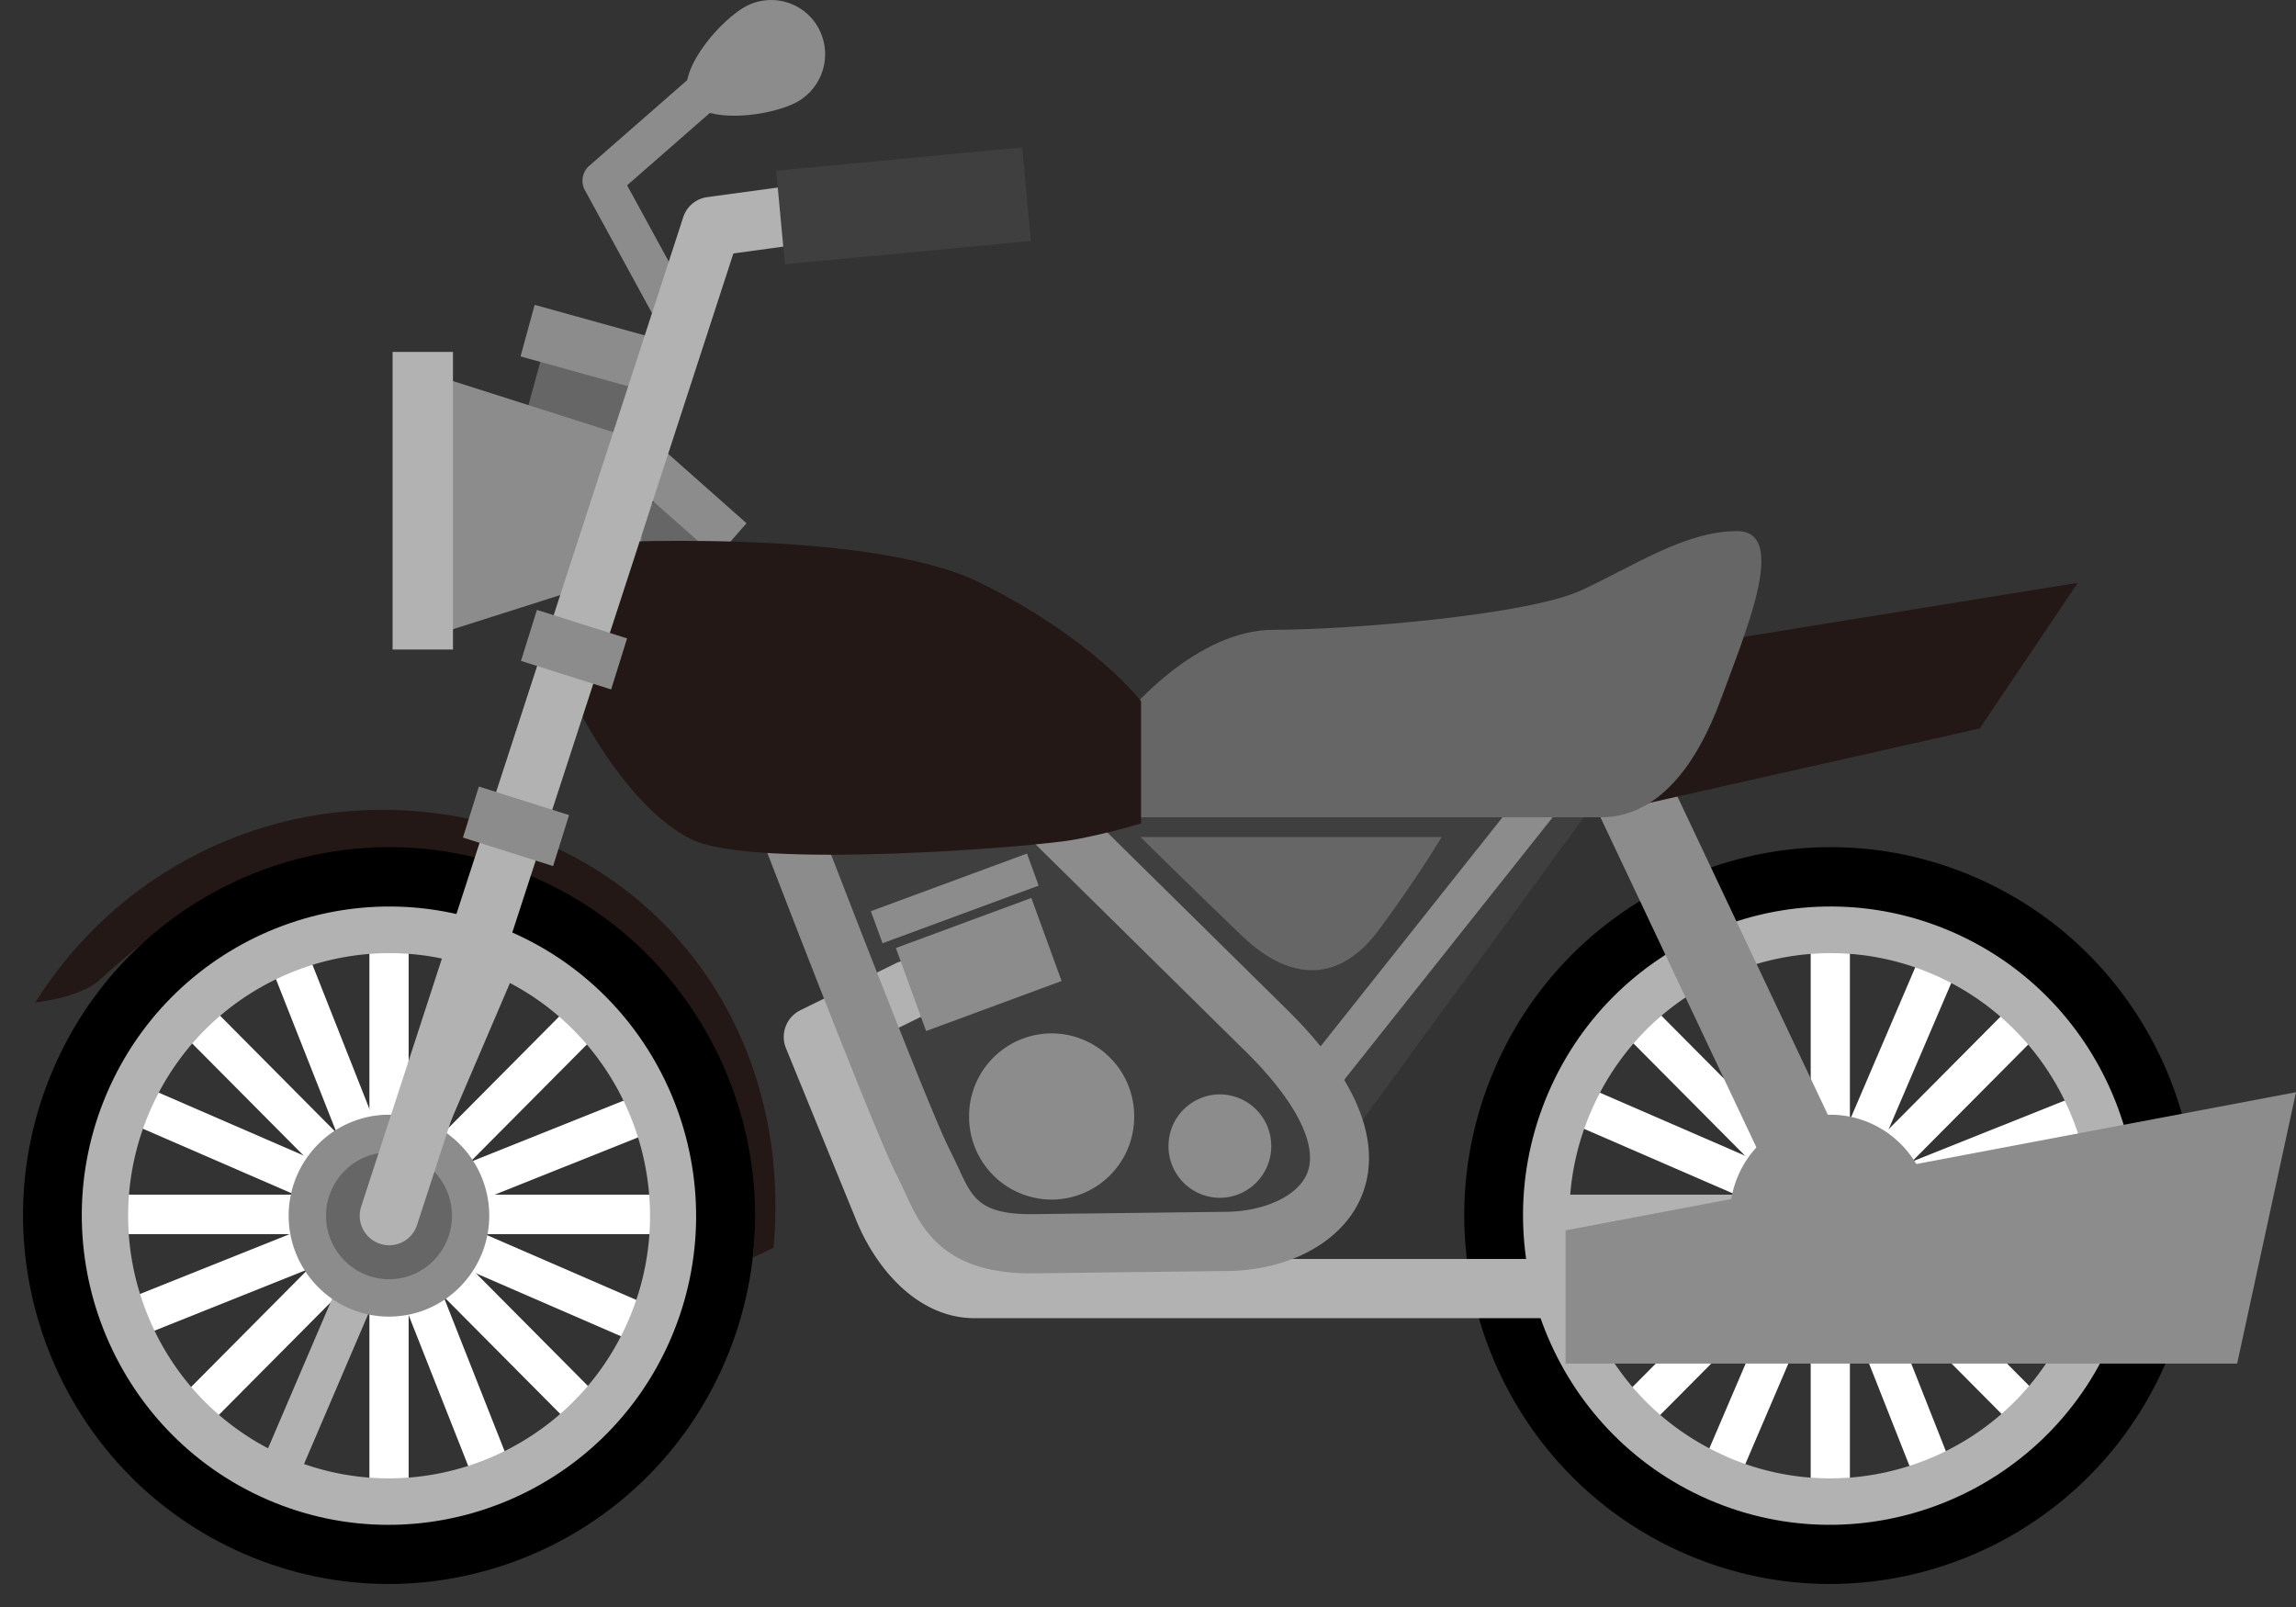 <svg width="100" height="70" viewBox="0 0 100 70" fill="none" xmlns="http://www.w3.org/2000/svg"><rect x="0" y="0" width="100" height="70" fill="#333333" stroke="none"/><g clip-path="url(#clip0_2024_4149)"><path d="M23.803 14.775l-1.276 4.658 5.005 1.39 1.277-4.658-5.006-1.39z" fill="#666"/><path d="M23.286 13.28l-.615 2.245 6.685 1.855.615-2.246-6.685-1.855z" fill="#8C8C8C"/><path d="M29.19 21.03l-2.165 2.48 2.085 1.844 2.165-2.48-2.084-1.844z" fill="#666"/><path d="M28.955 19.64l-1.303 1.49 3.559 3.152 1.303-1.491-3.559-3.152z" fill="#8C8C8C"/><path d="M27.936 24.794l-9.283 2.957V16.257l9.283 2.957v5.58z" fill="#8C8C8C"/><path d="M33.351 34.594l36.382-.017-14.356 19.644H41.592l-8.24-19.627z" fill="#3F3F3F"/><path d="M49.68 36.46h13.11s-1.017 1.72-2.725 4.032c-1.708 2.313-3.843 2.313-5.978.267a489.295 489.295 0 01-4.416-4.299h.009z" fill="#666"/><path d="M94.74 52.038H64.685v1.72h30.053v-1.72z" fill="#B2B2B2"/><path d="M80.57 37.767h-1.707V68.02h1.708V37.767z" fill="#fff"/><path d="M89.78 41.617L68.527 63.009l1.208 1.216 21.251-21.392-1.208-1.216z" fill="#fff"/><path d="M69.736 41.602l-1.208 1.216L89.78 64.21l1.208-1.216-21.25-21.392z" fill="#fff"/><path d="M84.904 38.664L73.012 66.448l1.568.68 11.893-27.784-1.569-.68z" fill="#fff"/><path d="M66.28 46.121l-.675 1.58L93.2 59.68l.676-1.579-27.596-11.98z" fill="#fff"/><path d="M93.417 46.544L65.485 57.71l.63 1.598 27.932-11.166-.63-1.598z" fill="#fff"/><path d="M75.01 38.548l-1.588.635 11.103 28.113 1.587-.635L75.01 38.548z" fill="#fff"/><path d="M67.102 47.481a13.854 13.854 0 00-.153 10.583c1.358 3.43 3.954 6.13 7.327 7.592 6.952 3.017 15.057-.224 18.055-7.222 2.997-6.998-.222-15.156-7.174-18.174-6.952-3.018-15.057.223-18.055 7.221zm8.114 15.974a11.332 11.332 0 01-6.055-6.276 11.427 11.427 0 01.128-8.752c2.485-5.794 9.18-8.468 14.928-5.975 4.287 1.866 6.867 6.087 6.867 10.523 0 1.504-.3 3.043-.931 4.513-2.485 5.795-9.181 8.469-14.929 5.975l-.008-.008z" fill="#B2B2B2"/><path d="M65.079 46.596c-3.485 8.124.256 17.59 8.327 21.089 8.07 3.507 17.473-.258 20.949-8.383 3.484-8.124-.256-17.59-8.327-21.088-8.07-3.508-17.474.258-20.95 8.382zm9.334 18.724c-6.772-2.94-9.907-10.884-6.986-17.701 2.921-6.818 10.812-9.973 17.585-7.032 6.772 2.94 9.907 10.883 6.986 17.7-2.92 6.818-10.812 9.973-17.585 7.033z" fill="#000"/><path d="M82.8 56.061a4.34 4.34 0 01-6.175 0 4.41 4.41 0 010-6.215 4.34 4.34 0 016.174 0 4.41 4.41 0 010 6.215z" fill="#8C8C8C"/><path d="M70.408 33.082a1.723 1.723 0 00-.812 2.286l8.395 17.77a1.702 1.702 0 002.272.817 1.737 1.737 0 00.812-2.295l-8.396-17.77a1.701 1.701 0 00-2.271-.817v.009zm-21.01 15.551a3.602 3.602 0 01-3.595 3.62 3.602 3.602 0 01-3.595-3.62 3.602 3.602 0 013.595-3.619 3.602 3.602 0 013.596 3.62zm3.732 3.543a2.245 2.245 0 002.238-2.253 2.245 2.245 0 00-2.237-2.252 2.245 2.245 0 00-2.238 2.252 2.245 2.245 0 002.238 2.253z" fill="#8C8C8C"/><path d="M39.013 41.962l-4.159 2.046a1.297 1.297 0 00-.623 1.65l3.091 7.566c.846 2.03 2.64 4.196 5.133 4.196h28.713c.709 0 1.28-.576 1.28-1.29 0-.714-.571-1.29-1.28-1.29H42.455c-1.324 0-2.366-1.642-2.776-2.622 0 0-1.964-4.805-2.63-6.422 1.187-.584 3.083-1.513 3.083-1.513a1.29 1.29 0 00.718-1.16 1.285 1.285 0 00-1.845-1.16h.008z" fill="#B2B2B2"/><path d="M44.919 39.115l-5.901 2.18 1.318 3.616 5.9-2.18-1.317-3.616zm-.19-1.935l-6.8 2.51.509 1.397 6.8-2.51-.51-1.397zM100 47.576l-31.813 6.018v5.803h29.25L100 47.577zM66.433 34.35L56.546 46.8l1.334 1.073 9.887-12.45-1.334-1.073z" fill="#8C8C8C"/><path d="M45.718 35.583a1.275 1.275 0 01-1.811.017L54.36 45.908c2.118 2.115 3.058 4.015 2.571 5.202-.401.988-1.879 1.676-3.595 1.676l-8.43.103c-2.246 0-2.57-.722-3.168-2.029l-.402-.834c-.597-1.134-3.74-9.147-5.696-14.254-.256-.661-1-.997-1.657-.739a1.295 1.295 0 00-.734 1.668c.503 1.315 4.962 12.904 5.833 14.538l.333.696c.674 1.496 1.605 3.533 5.5 3.533l8.43-.103c2.809 0 5.149-1.28 5.96-3.267.65-1.582.624-4.255-3.143-8.012L45.692 33.76c.504.498.512 1.315.017 1.822h.008z" fill="#8C8C8C"/><path d="M70.963 35.17l15.262-3.438 4.27-6.345-21.24 3.439 1.708 6.345z" fill="#231815"/><path d="M49.185 30.975V35.6h20.548c2.493 0 4.176-2.295 5.226-5.158 1.042-2.863 2.964-7.307.7-7.307-2.263 0-4.466 1.504-6.789 2.579-2.323 1.075-10.069 1.72-13.408 1.72-3.34 0-6.269 3.541-6.269 3.541h-.008z" fill="#666"/><path d="M49.697 35.867s-1.187.378-2.844.697c-1.657.326-14.04 1.324-16.73 0-2.69-1.324-4.749-5.34-4.749-5.34v-7.556s12.34-.757 17.32 1.72c4.979 2.475 7.003 5.158 7.003 5.158v5.321z" fill="#231815"/><path d="M31.08 2.485l-5.415 4.737a.86.86 0 00-.188 1.066l3.28 6.009a.862.862 0 001.16.344.871.871 0 00.342-1.17s-2.408-4.418-2.946-5.398l4.893-4.282a.844.844 0 00.29-.601.856.856 0 00-.204-.61.848.848 0 00-1.204-.087l-.009-.008z" fill="#8C8C8C"/><path d="M1.538 43.664s1.939-.189 2.801-.98c3.254-2.957 7.72-6.19 13.801-5.63 8.89.816 15.475 8.76 14.664 17.718l.888-.422c.897-9.895-5.568-18.096-15.398-18.999-6.721-.619-13.152 2.57-16.765 8.322l.009-.009z" fill="#231815"/><path d="M31.968 52.038H1.914v1.72h30.054v-1.72z" fill="#fff"/><path d="M17.799 37.767H16.09V68.02h1.708V37.767z" fill="#fff"/><path d="M27.006 41.61L5.755 63.002l1.208 1.216 21.25-21.392-1.207-1.216z" fill="#fff"/><path d="M6.963 41.604L5.755 42.82l21.251 21.392 1.208-1.216L6.963 41.604z" fill="#fff"/><path d="M22.129 38.664L10.236 66.448l1.569.68 11.892-27.783-1.568-.68z" fill="#B2B2B2"/><path d="M3.502 46.113l-.676 1.579 27.596 11.98.677-1.578-27.597-11.98z" fill="#fff"/><path d="M30.645 46.55L2.713 57.718l.63 1.598L31.276 48.15l-.63-1.598z" fill="#fff"/><path d="M12.237 38.55l-1.587.635 11.102 28.113 1.588-.635L12.237 38.55z" fill="#fff"/><path d="M4.33 47.481a13.853 13.853 0 00-.153 10.583c1.358 3.43 3.954 6.13 7.328 7.592 6.952 3.017 15.056-.224 18.054-7.222 2.998-6.998-.222-15.156-7.174-18.174-6.952-3.018-15.056.223-18.054 7.221zm8.114 15.974a11.332 11.332 0 01-6.055-6.276 11.428 11.428 0 01.128-8.752c2.485-5.794 9.181-8.468 14.929-5.975 4.287 1.866 6.866 6.087 6.866 10.523a11.44 11.44 0 01-.93 4.513c-2.486 5.795-9.182 8.469-14.93 5.975l-.008-.008z" fill="#B2B2B2"/><path d="M2.307 46.596c-3.485 8.124.256 17.59 8.326 21.089 8.071 3.507 17.474-.258 20.95-8.383 3.485-8.124-.256-17.59-8.327-21.088-8.07-3.508-17.473.258-20.95 8.382zM11.64 65.32c-6.77-2.94-9.906-10.884-6.985-17.7 2.921-6.818 10.812-9.973 17.585-7.032 6.772 2.94 9.907 10.883 6.986 17.7-2.92 6.818-10.812 9.973-17.585 7.033z" fill="#000"/><path d="M20.028 56.061a4.34 4.34 0 01-6.175 0 4.41 4.41 0 010-6.215 4.34 4.34 0 016.175 0 4.41 4.41 0 010 6.215z" fill="#8C8C8C"/><path d="M15.006 54.91a2.72 2.72 0 003.878 0 2.778 2.778 0 000-3.904 2.72 2.72 0 00-3.878 0 2.763 2.763 0 000 3.903z" fill="#666"/><path d="M36.733 7.78l-5.935.808a1.279 1.279 0 00-1.042.877L15.732 52.554a1.287 1.287 0 00.82 1.625 1.274 1.274 0 001.614-.826S31.464 12.517 31.942 11.04l5.141-.705a1.29 1.29 0 001.11-1.273c0-.06 0-.12-.008-.172a1.276 1.276 0 00-1.443-1.1l-.009-.009z" fill="#B2B2B2"/><path d="M35.657 1.238a2.384 2.384 0 01-.948 3.207c-1.136.619-4.066 1.006-4.689-.138-.615-1.143 1.315-3.396 2.451-4.023a2.35 2.35 0 013.186.954z" fill="#8C8C8C"/><path d="M44.52 6.423L33.806 7.435l.38 4.074L44.9 10.498l-.38-4.075z" fill="#3F3F3F"/><path d="M23.385 26.567l-.694 2.222 3.927 1.243.694-2.223-3.927-1.242zm-2.528 7.694l-.694 2.223 3.927 1.242.694-2.222-3.927-1.243z" fill="#8C8C8C"/><path d="M19.73 15.329h-2.631v12.964h2.63V15.329z" fill="#B2B2B2"/></g><defs><clipPath id="clip0_2024_4149"><path fill="#fff" transform="translate(1)" d="M0 0h99v69H0z"/></clipPath></defs></svg>